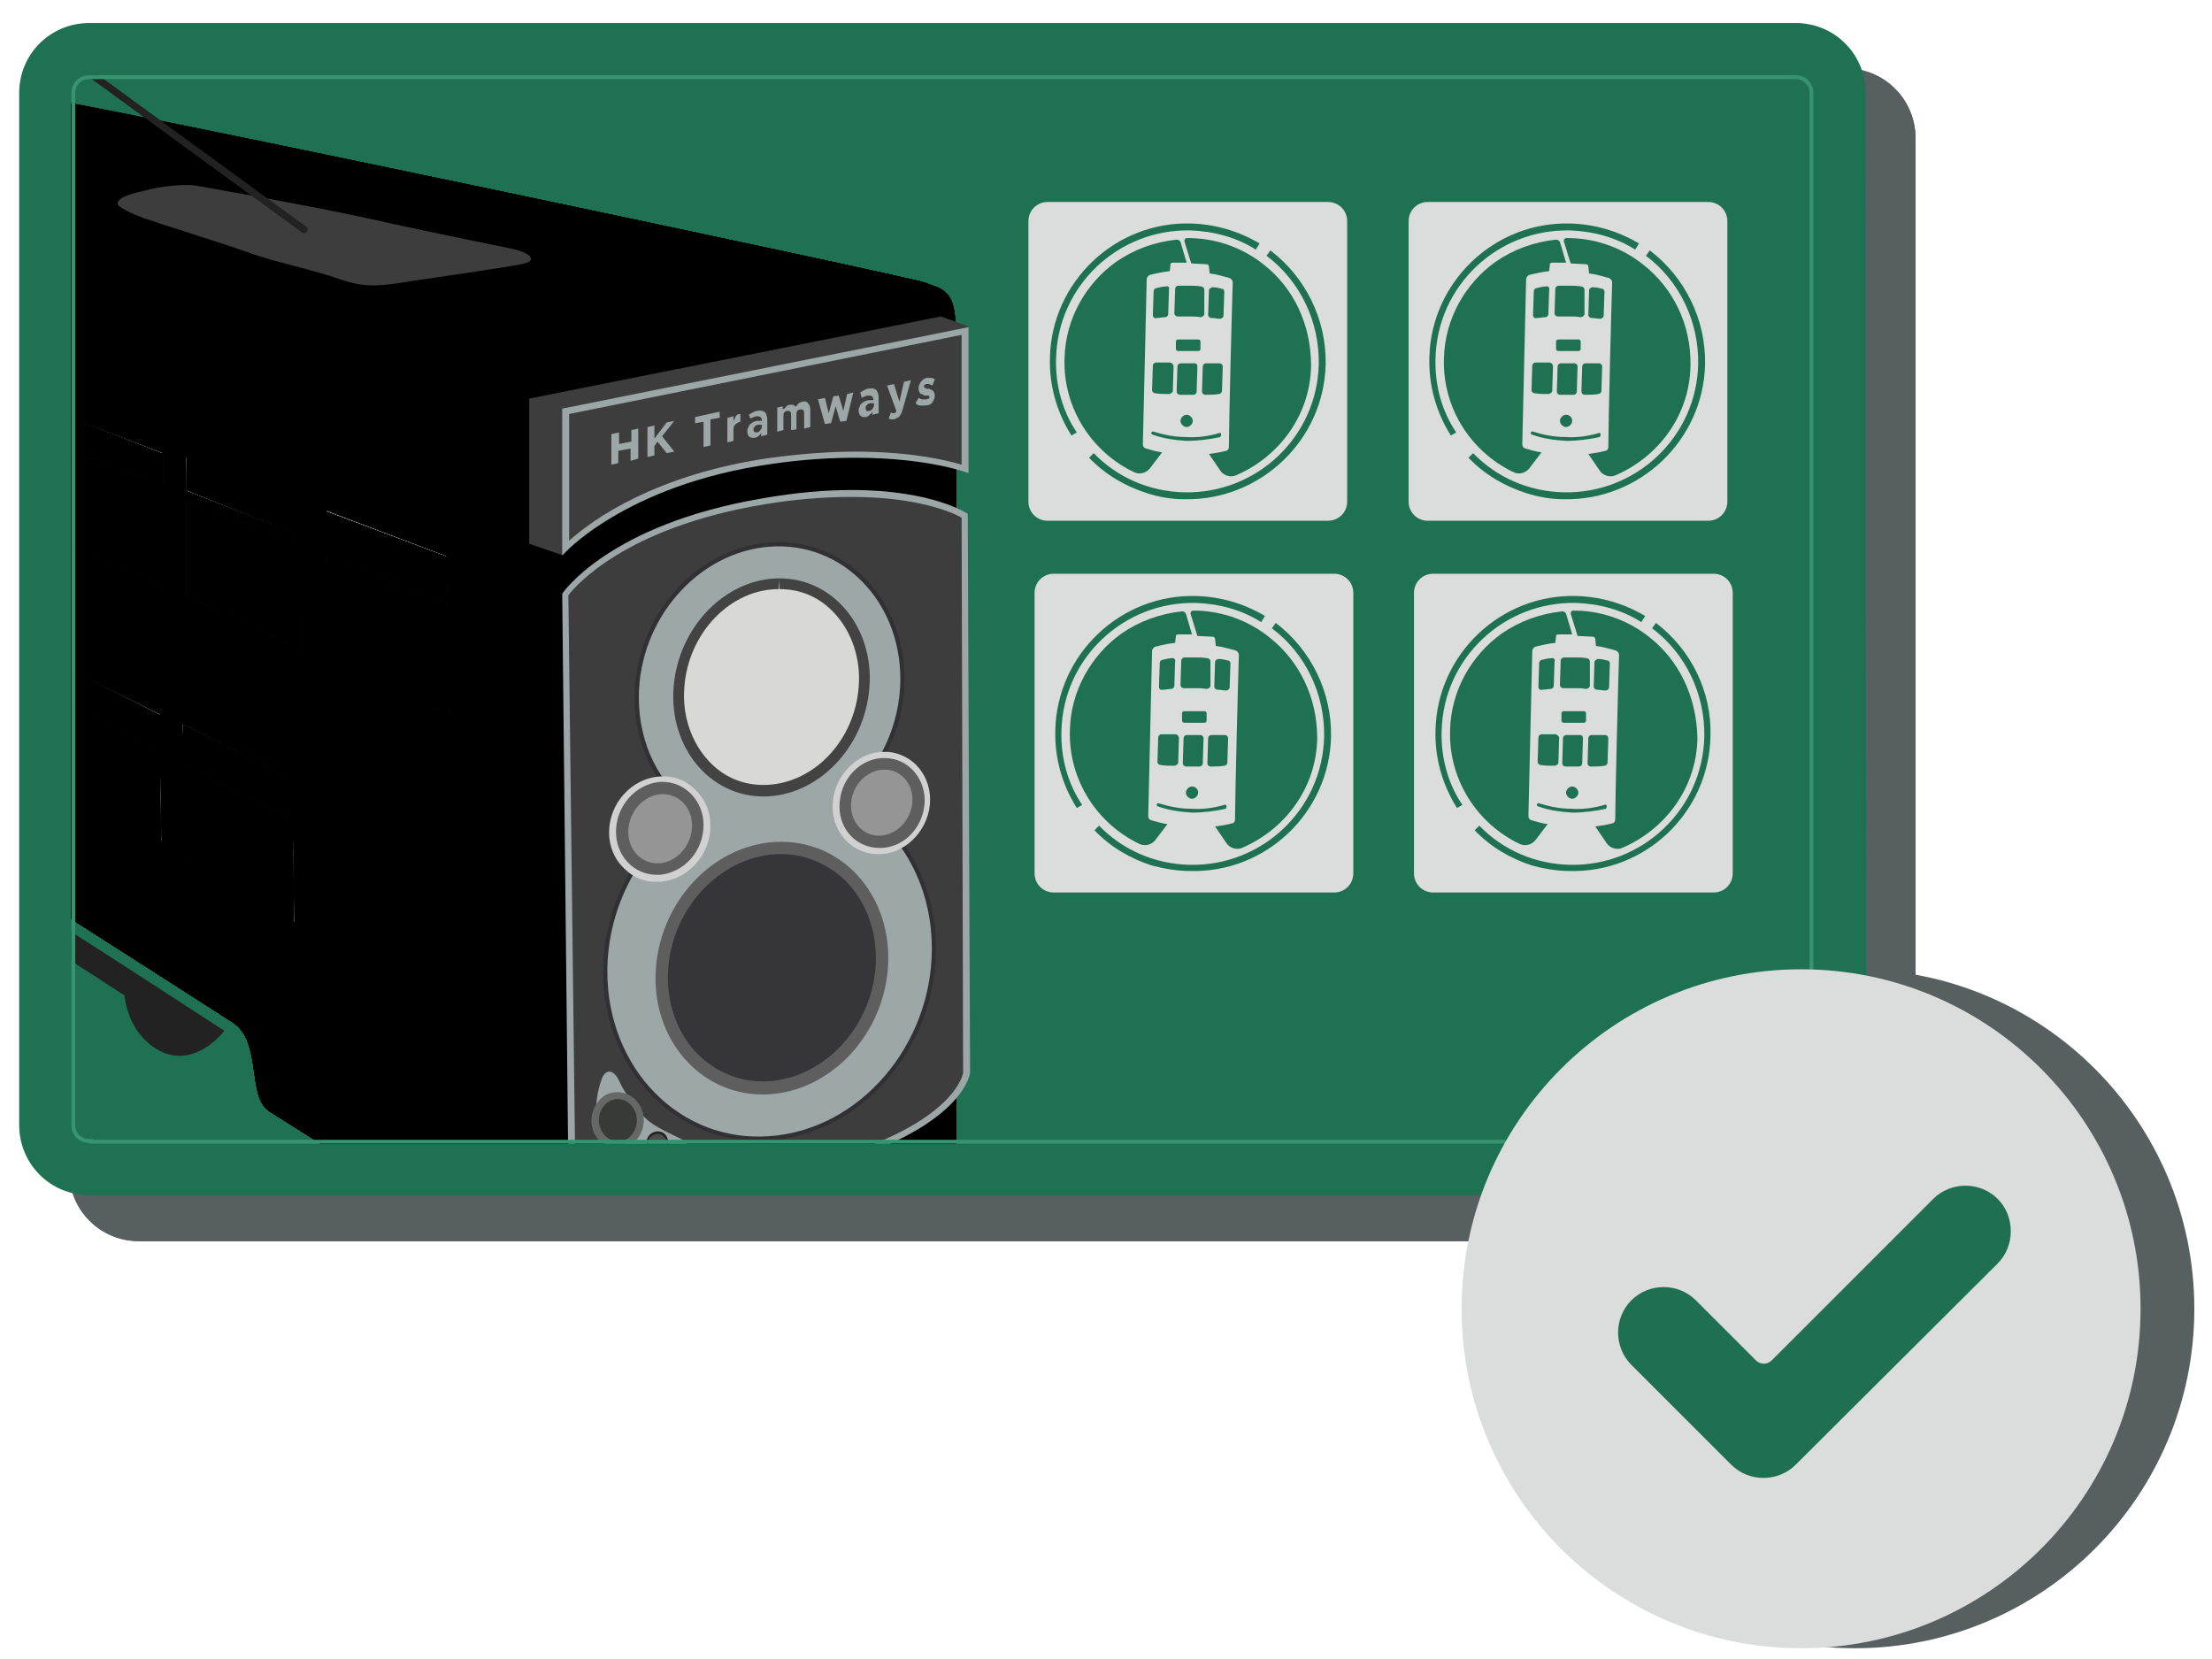 <?xml version="1.0" encoding="utf-8"?>
<!-- Generator: Adobe Illustrator 16.0.0, SVG Export Plug-In . SVG Version: 6.00 Build 0)  -->
<!DOCTYPE svg PUBLIC "-//W3C//DTD SVG 1.1//EN" "http://www.w3.org/Graphics/SVG/1.1/DTD/svg11.dtd">
<svg version="1.1" id="Layer_1" xmlns="http://www.w3.org/2000/svg" xmlns:xlink="http://www.w3.org/1999/xlink" x="0px" y="0px"
	 width="288px" height="216px" viewBox="0 0 288 216" style="enable-background:new 0 0 288 216;" xml:space="preserve">
<style type="text/css">
<![CDATA[
	.st0{fill:#4D4C4C;}
	.st1{fill:#9EA7A8;stroke:#313135;stroke-width:0.552;stroke-miterlimit:10;}
	.st2{fill:#808184;}
	.st3{fill:#1F7053;}
	.st4{fill:#1F7154;}
	.st5{fill:#585F60;}
	.st6{fill:#222222;}
	.st7{fill:#5E5E5E;}
	.st8{clip-path:url(#SVGID_3_);}
	.st9{fill:#959595;}
	.st10{fill:none;stroke:#222222;stroke-width:0.927;stroke-linecap:round;stroke-linejoin:round;stroke-miterlimit:10;}
	.st11{fill:none;}
	.st12{fill:#656867;}
	.st13{fill:#9DA6A7;}
	.st14{fill:#9EA7A8;}
	.st15{fill:#35353A;}
	.st16{fill:#373A37;}
	.st17{clip-path:url(#SVGID_33_);fill:#878F90;}
	.st18{fill:#38383A;}
	.st19{fill:#D1D1D1;}
	.st20{fill:none;stroke:#389371;stroke-miterlimit:10;}
	.st21{fill:#3D3D3D;}
	.st22{fill:#D8D8D7;}
	.st23{clip-path:url(#SVGID_12_);}
	.st24{clip-path:url(#SVGID_13_);}
	.st25{clip-path:url(#SVGID_14_);}
	.st26{clip-path:url(#SVGID_15_);}
	.st27{clip-path:url(#SVGID_16_);}
	.st28{clip-path:url(#SVGID_17_);}
	.st29{clip-path:url(#SVGID_18_);}
	.st30{clip-path:url(#SVGID_19_);}
	.st31{clip-path:url(#SVGID_27_);}
	.st32{clip-path:url(#SVGID_28_);}
	.st33{clip-path:url(#SVGID_29_);}
	.st34{clip-path:url(#SVGID_30_);}
	.st35{clip-path:url(#SVGID_31_);}
	.st36{clip-path:url(#SVGID_32_);}
	.st37{clip-path:url(#SVGID_19_);fill:#3D3D3D;}
	.st38{fill:#DADDDB;}
	.st39{fill:#444344;}
]]>
</style>
<g>
	<path class="st5" d="M249.4,152.5c0,5.1-4.1,9.1-9.1,9.1H18.1c-5.1,0-9.1-4.1-9.1-9.1V18c0-5.1,4.1-9.1,9.1-9.1h222.2
		c5.1,0,9.1,4.1,9.1,9.1V152.5L249.4,152.5z"/>
	<g>
		<g>
			<path id="SVGID_1_" class="st5" d="M249.4,152.5c0,5.1-4.1,9.1-9.1,9.1H18.1c-5.1,0-9.1-4.1-9.1-9.1V18c0-5.1,4.1-9.1,9.1-9.1
				h222.2c5.1,0,9.1,4.1,9.1,9.1V152.5L249.4,152.5z"/>
		</g>
	</g>
	<path class="st5" d="M18.1,154.7c-1.3,0-2.3-1-2.3-2.3V18c0-1.3,1-2.3,2.3-2.3h222.2c1.3,0,2.3,1,2.3,2.3v134.5
		c0,1.3-1,2.3-2.3,2.3L18.1,154.7L18.1,154.7z"/>
</g>
<g>
	<path class="st5" d="M285.7,170.4c0,24.4-19.8,44.2-44.2,44.2s-44.2-19.8-44.2-44.2c0-24.4,19.8-44.2,44.2-44.2
		S285.7,146,285.7,170.4z"/>
</g>
<path class="st4" d="M243,146.5c0,5.1-4.1,9.1-9.1,9.1H11.6c-5.1,0-9.1-4.1-9.1-9.1V12.1C2.5,7,6.6,3,11.6,3h222.2
	c5.1,0,9.1,4.1,9.1,9.1L243,146.5L243,146.5z"/>
<path class="st11" d="M243,146.5c0,5.1-4.1,9.1-9.1,9.1H11.6c-5.1,0-9.1-4.1-9.1-9.1V12.1C2.5,7,6.6,3,11.6,3h222.2
	c5.1,0,9.1,4.1,9.1,9.1L243,146.5L243,146.5z"/>
<g>
	<defs>
		<path id="SVGID_2_" d="M11.6,148.8c-1.3,0-2.3-1-2.3-2.3V12.1c0-1.3,1-2.3,2.3-2.3h222.2c1.3,0,2.3,1,2.3,2.3v134.5
			c0,1.3-1,2.3-2.3,2.3H11.6V148.8z"/>
	</defs>
	<clipPath id="SVGID_3_">
		<use xlink:href="#SVGID_2_"  style="overflow:visible;"/>
	</clipPath>
	<g class="st8">
		<g>
			<polyline class="st7" points="103.5,147.8 122.9,159.4 115.1,161.9 95.4,149.8 			"/>
			<polyline class="st18" points="97.9,149.6 117.2,161.2 115.1,161.9 95.4,149.8 			"/>
			<polyline class="st18" points="103.5,147.8 122.9,159.4 120.9,160 101.6,147.8 			"/>
		</g>
		<g>
			<polyline class="st7" points="78.8,155.4 98.1,167 90.3,169.4 70.6,157.4 			"/>
			<polyline class="st18" points="73.1,157.2 92.4,168.7 90.3,169.4 70.6,157.4 			"/>
			<polyline class="st18" points="78.8,155.4 98.1,167 96.1,167.6 76.8,155.4 			"/>
		</g>
		<path class="st6" d="M120.4,36.8c2.3,0.9,3.9,0.9,4,5.7s0.1,104.2,0.1,106.1c0,1.9-2.2,2.7-2.2,2.7l-49.4,15c0,0-2.2,1.1-5.2-0.9
			c-1.5-1-14.5-9.3-32.6-20.7c-3-1.9-0.9-9.1-4.8-11.6C23.9,129,2.2,115-14.2,104.9c-6.4-3.9-8.8,3.7-11,2.3
			c-3.5-2.2-3.6-3.9-4.9-4.8c0,0,2.8-79.9,3.1-83.7c0.1-1.1,19.3-4.3,28.1-5.5c3.7-0.5,5.3-0.3,7.1,0
			C26.2,16.5,118.9,36.2,120.4,36.8z"/>
		<path class="st21" d="M69.7,75.9l0.8,74.5l3.5,2.2c0,0,11.1,2.4,26.4-1.1c21.5-5,22.4-13.1,22.4-13.1l3.1-70.8l-0.7-1.1
			c0,0-10.4-6.2-29.5-2.9C75.7,66.9,69.7,75.9,69.7,75.9z"/>
		<g>
			<g>
				<defs>
					<path id="SVGID_4_" d="M120.4,36.8c2.3,0.9,3.9,0.9,4,5.7s0.1,104.2,0.1,106.1c0,1.9-2.2,2.7-2.2,2.7l-49.4,15
						c0,0-2.2,1.1-5.2-0.9c-1.5-1-14.5-9.3-32.6-20.7c-3-1.9-0.9-9.1-4.8-11.6C23.9,129,2.2,115-14.2,104.9c-6.4-3.9-8.8,3.7-11,2.3
						c-3.5-2.2-3.6-3.9-4.9-4.8c0,0,2.8-79.9,3.1-83.7c0.1-1.3,29.7-5.9,32.1-5.9C7.6,12.6,118.7,36.1,120.4,36.8z"/>
				</defs>
				<defs>
					<path id="SVGID_5_" d="M120.4,36.8c2.3,0.9,3.9,0.9,4,5.7s0.1,104.2,0.1,106.1c0,1.9-2.2,2.7-2.2,2.7l-49.4,15
						c0,0-2.2,1.1-5.2-0.9c-1.5-1-14.5-9.3-32.6-20.7c-3-1.9-0.9-9.1-4.8-11.6C23.9,129,2.2,115-14.2,104.9c-6.4-3.9-8.8,3.7-11,2.3
						c-3.5-2.2-3.6-3.9-4.9-4.8c0,0,2.8-79.9,3.1-83.7c0.1-1.3,29.7-5.9,32.1-5.9C7.6,12.6,118.7,36.1,120.4,36.8z"/>
				</defs>
				<defs>
					<path id="SVGID_6_" d="M120.4,36.8c2.3,0.9,3.9,0.9,4,5.7s0.1,104.2,0.1,106.1c0,1.9-2.2,2.7-2.2,2.7l-49.4,15
						c0,0-2.2,1.1-5.2-0.9c-1.5-1-14.5-9.3-32.6-20.7c-3-1.9-0.9-9.1-4.8-11.6C23.9,129,2.2,115-14.2,104.9c-6.4-3.9-8.8,3.7-11,2.3
						c-3.5-2.2-3.6-3.9-4.9-4.8c0,0,2.8-79.9,3.1-83.7c0.1-1.3,29.7-5.9,32.1-5.9C7.6,12.6,118.7,36.1,120.4,36.8z"/>
				</defs>
				<defs>
					<path id="SVGID_7_" d="M120.4,36.8c2.3,0.9,3.9,0.9,4,5.7s0.1,104.2,0.1,106.1c0,1.9-2.2,2.7-2.2,2.7l-49.4,15
						c0,0-2.2,1.1-5.2-0.9c-1.5-1-14.5-9.3-32.6-20.7c-3-1.9-0.9-9.1-4.8-11.6C23.9,129,2.2,115-14.2,104.9c-6.4-3.9-8.8,3.7-11,2.3
						c-3.5-2.2-3.6-3.9-4.9-4.8c0,0,2.8-79.9,3.1-83.7c0.1-1.3,29.7-5.9,32.1-5.9C7.6,12.6,118.7,36.1,120.4,36.8z"/>
				</defs>
				<defs>
					<path id="SVGID_8_" d="M120.4,36.8c2.3,0.9,3.9,0.9,4,5.7s0.1,104.2,0.1,106.1c0,1.9-2.2,2.7-2.2,2.7l-49.4,15
						c0,0-2.2,1.1-5.2-0.9c-1.5-1-14.5-9.3-32.6-20.7c-3-1.9-0.9-9.1-4.8-11.6C23.9,129,2.2,115-14.2,104.9c-6.4-3.9-8.8,3.7-11,2.3
						c-3.5-2.2-3.6-3.9-4.9-4.8c0,0,2.8-79.9,3.1-83.7c0.1-1.3,29.7-5.9,32.1-5.9C7.6,12.6,118.7,36.1,120.4,36.8z"/>
				</defs>
				<defs>
					<path id="SVGID_9_" d="M120.4,36.8c2.3,0.9,3.9,0.9,4,5.7s0.1,104.2,0.1,106.1c0,1.9-2.2,2.7-2.2,2.7l-49.4,15
						c0,0-2.2,1.1-5.2-0.9c-1.5-1-14.5-9.3-32.6-20.7c-3-1.9-0.9-9.1-4.8-11.6C23.9,129,2.2,115-14.2,104.9c-6.4-3.9-8.8,3.7-11,2.3
						c-3.5-2.2-3.6-3.9-4.9-4.8c0,0,2.8-79.9,3.1-83.7c0.1-1.3,29.7-5.9,32.1-5.9C7.6,12.6,118.7,36.1,120.4,36.8z"/>
				</defs>
				<defs>
					<path id="SVGID_10_" d="M120.4,36.8c2.3,0.9,3.9,0.9,4,5.7s0.1,104.2,0.1,106.1c0,1.9-2.2,2.7-2.2,2.7l-49.4,15
						c0,0-2.2,1.1-5.2-0.9c-1.5-1-14.5-9.3-32.6-20.7c-3-1.9-0.9-9.1-4.8-11.6C23.9,129,2.2,115-14.2,104.9c-6.4-3.9-8.8,3.7-11,2.3
						c-3.5-2.2-3.6-3.9-4.9-4.8c0,0,2.8-79.9,3.1-83.7c0.1-1.3,29.7-5.9,32.1-5.9C7.6,12.6,118.7,36.1,120.4,36.8z"/>
				</defs>
				<defs>
					<path id="SVGID_11_" d="M120.4,36.8c2.3,0.9,3.9,0.9,4,5.7s0.1,104.2,0.1,106.1c0,1.9-2.2,2.7-2.2,2.7l-49.4,15
						c0,0-2.2,1.1-5.2-0.9c-1.5-1-14.5-9.3-32.6-20.7c-3-1.9-0.9-9.1-4.8-11.6C23.9,129,2.2,115-14.2,104.9c-6.4-3.9-8.8,3.7-11,2.3
						c-3.5-2.2-3.6-3.9-4.9-4.8c0,0,2.8-79.9,3.1-83.7c0.1-1.3,29.7-5.9,32.1-5.9C7.6,12.6,118.7,36.1,120.4,36.8z"/>
				</defs>
				<clipPath id="SVGID_12_">
					<use xlink:href="#SVGID_4_"  style="overflow:visible;"/>
				</clipPath>
				<clipPath id="SVGID_13_" class="st23">
					<use xlink:href="#SVGID_5_"  style="overflow:visible;"/>
				</clipPath>
				<clipPath id="SVGID_14_" class="st24">
					<use xlink:href="#SVGID_6_"  style="overflow:visible;"/>
				</clipPath>
				<clipPath id="SVGID_15_" class="st25">
					<use xlink:href="#SVGID_7_"  style="overflow:visible;"/>
				</clipPath>
				<clipPath id="SVGID_16_" class="st26">
					<use xlink:href="#SVGID_8_"  style="overflow:visible;"/>
				</clipPath>
				<clipPath id="SVGID_17_" class="st27">
					<use xlink:href="#SVGID_9_"  style="overflow:visible;"/>
				</clipPath>
				<clipPath id="SVGID_18_" class="st28">
					<use xlink:href="#SVGID_10_"  style="overflow:visible;"/>
				</clipPath>
				<clipPath id="SVGID_19_" class="st29">
					<use xlink:href="#SVGID_11_"  style="overflow:visible;"/>
				</clipPath>
				<path class="st37" d="M64.3,52.4c-0.1-0.7-0.4-0.9-1.2,0.1c-1.2,1.5-0.7,5.6-0.7,7.5c0,3.9,0.3,7.7,0.3,11.6
					c0.1,18.2,0.3,36.5,0.5,54.7c0.1,8,0.2,15.9,0.3,23.9c0,2.6,0.1,5.3,0.1,7.9c0,2.2-0.5,3.7,1.1,5.4c1.5,1.6,3.9,3.6,6.2,3.7
					c1.8,0.1,3.6-1,5.4-1.2c1.4-0.2,3.9-0.4,3.9-2.4c-3.4-0.2-7.4,0.8-10.7-0.6c-4.6-2-3-8.9-3-12.8c0-20.1-0.7-40.2-1-60.2
					c-0.1-6,0-12.1-0.4-18c-0.5-6.1,0.4-12.2-0.5-18.3C64.4,53.2,64.4,52.8,64.3,52.4z"/>
				<path class="st37" d="M66.1,158.8c-0.2-2-0.6-3.8-1.4-4.8c-0.3,0.2-1.2-8.2-1-6.2c0.1,1.4,0,5.4-1.5,6.1c-1.5,0.8-3.5-0.6-4.3-1
					c-2.8-1.6-5.7-3.2-8.5-4.8c-3.3-2-9.4-5.3-11.6-8.7c-1.8-2.9-0.2-7-5.7-10.4c-6.9-4.3-13.3-8.2-20.3-12.5
					c-6.4-4-18.2-10.6-25.6-13.9c-7.4-3.3-3.9,13.2-3.2,14.6c3.2,6,10.4,9.7,15.9,13.3c14.9,9.7,30.1,19,45.4,28.1
					c3.2,1.9,6.5,4,9.8,5.7c5.1,2.7,11.1,3.5,11.3,2.9C66.1,165.5,66.4,161.9,66.1,158.8z"/>
				<path class="st37" d="M122,147.4c0.2-0.7,0.3-1.5,0.4-2.3c0.1-1.5,0.4-3.8,2.4-3.3c2.4,0.5,2.4,5.5,2,7.2
					c-1,4.1-7.7,5.4-11.1,3.8c0.9-1.8,3.2-1.8,4.7-2.9C121.3,149.3,121.7,148.4,122,147.4z"/>
				<path class="st37" d="M57.4,55.4c1.4,0.6,2.7,1.5,3.6,3c1,1.6,1,6.8,2.5,7.8c1.9-1.7,0.8-9.9,0.9-12.3c0.2-4.4-1.8-4-5.7-5.3
					c-3.9-1.2-8-1.7-11.9-2.8c-7-2-13.9-3.9-20.9-6.3C16.1,36.2,8.7,34.6-3.2,31c-4.9-1.5-10.6-3.2-15.5-4.8
					c-1.9-0.6-4.5-2.1-6.5-2.1c1.2,2.3,4.3,3.4,6.6,4.4c5.1,2.3,11,4.6,16.3,6.4c13.9,4.9,22.4,7.7,36,11.7c6.3,1.8,12.2,4.5,17,5.7
					C53,53,55.4,54.5,57.4,55.4z"/>
				<path class="st37" d="M63.5,47.6c-2.4,0.2-5.1,0.5-7.1,0.3c-1-0.1-3.7-1.3-3.6,0.4c0.1,1,2.4,1.4,3.2,1.7
					c1.9,0.6,5.4,0.7,6.3,2.9c0.4,1.1,0,2,0.7,3c0.2,0.3,1.6,1.2,1.5,1.5c0.2-2.6-0.1-6.1,2.3-7.8c2.4-1.8,23.7-6,26.5-6.3
					c2.7-0.3,24.4-4.5,27.2-4.3c2.2,0.2,3,1.5,4.7,2.8c0.2-0.2,0.3-0.4,0.3-0.6c0.2-0.5-0.2-1.4-0.4-1.8c-1.4-2.9-4.1-2.1-6.7-2
					c-3.9,0.2-7.7,0.8-11.6,1.5c-2.7,0.5-5.5,0.9-8.2,1.6c-1.2,0.3-2.5,0.5-3.7,0.6c-0.1,0-0.2,0-0.3,0c-3.2,0.5-6.5,1.1-9.7,1.6
					c-4.9,0.8-9.7,2-14.6,3.1C67.9,46.3,65.8,47.3,63.5,47.6z"/>
				<path class="st37" d="M122.5,150.1c0,1.3-6.7,2.6-7.7,2.9c-6.3,2.4-12.8,4.4-19.2,6.4s-12.9,4.1-19.5,5.5
					c-1.8,0.4-3.8,0.4-5.6,0c-1.4-0.3-3.4-0.6-4.2-2c-0.3-0.5-0.7-1.4,0-1.8c0.7-0.4,1.7,0.8,2.3,1.1c2,1.2,4.2,1.2,6.4,0.7
					c3.1-0.7,5.8-2.3,8.8-3.2c5.6-1.5,11.1-2.9,16.7-4.2c5.4-1.3,10.6-3.3,15.9-4.6c1.5-0.4,3.1-0.8,4.5-1.1
					C121.5,149.9,122.5,149.2,122.5,150.1z"/>
				<g class="st30">
					<polygon class="st7" points="42.9,151.1 42.9,103.7 48.1,106.1 48.1,154.5 					"/>
					<path class="st2" d="M43,103.9l5,2.3v48l-5-3.1V103.9 M42.7,103.4v0.5V151v0.2l0.1,0.1l5,3.1l0.5,0.3v-0.6v-48V106l-0.2-0.1
						l-5-2.3L42.7,103.4L42.7,103.4z"/>
				</g>
				<g class="st30">
					<polygon class="st7" points="50.9,155.7 50.9,107.4 56.2,109.8 55.9,158.9 					"/>
					<path class="st2" d="M51,107.6l5,2.3l-0.2,48.7l-4.8-3V107.6 M50.7,107.1v0.5v48v0.2l0.1,0.1l4.8,3l0.5,0.3v-0.6l0.2-48.7v-0.2
						l-0.2-0.1l-5-2.3L50.7,107.1L50.7,107.1z"/>
				</g>
			</g>
			<g>
				<path class="st21" d="M86.2,154.7c-7.8,0-11.1-1.9-11.9-2.3l-0.8-75c0.7-1,7.2-8.9,25.6-12.1c4.1-0.7,8-1.1,11.6-1.1
					c9.2,0,13.8,2.3,14.8,2.9l0.2,72.6c0,0-1.2,7.9-22.1,12.7C97.2,153.9,91.3,154.7,86.2,154.7z"/>
				<path class="st13" d="M110.9,64.7c8.5,0,13.1,2,14.3,2.7l0.2,72.3c-0.1,0.6-2,7.8-21.7,12.3c-6.6,1.5-12.4,2.3-17.4,2.3
					c-7.1,0-10.5-1.6-11.4-2.2L74,77.5c1-1.3,7.5-8.8,25.3-11.8C103.4,65,107.3,64.7,110.9,64.7 M110.9,63.8
					c-3.3,0-7.2,0.3-11.7,1.1c-20,3.4-26,12.4-26,12.4l0.8,75.3c0,0,3.1,2.5,12.3,2.5c4.4,0,10.1-0.6,17.6-2.3
					c21.5-5,22.4-13.1,22.4-13.1L126,66.9C126,66.9,121.5,63.8,110.9,63.8L110.9,63.8z"/>
			</g>
			<path class="st1" d="M110.5,103.9c4.2-3.7,7-9.4,7-15.5c0-10.3-7.7-18.2-17.3-17.5c-9.5,0.7-17.3,9.6-17.3,19.9
				c0,6.2,2.7,11.4,7,14.6c-6.6,4.4-11.1,12.4-11.1,21.1c0,12.8,9.6,22.6,21.4,21.7c11.8-0.8,21.4-11.9,21.4-24.7
				C121.6,114.7,117.1,107.4,110.5,103.9z"/>
			<g>
				<path class="st22" d="M99.5,103c-3,0-5.7-1.2-7.7-3.4c-2.4-2.6-3.6-6.2-3.3-10c0.5-7.5,6.3-13.6,13-13.6c3,0,5.7,1.2,7.8,3.4
					c2.4,2.6,3.6,6.2,3.3,10C112,96.9,106.1,103,99.5,103L99.5,103z"/>
				<path class="st39" d="M101.5,75.3v1.4c2.8,0,5.3,1.1,7.2,3.2c2.2,2.4,3.4,5.9,3.1,9.5c-0.5,7.1-6,12.8-12.4,12.8
					c-2.8,0-5.3-1.1-7.2-3.2c-2.2-2.4-3.4-5.9-3.1-9.5c0.5-7.1,6-12.8,12.3-12.8L101.5,75.3 M101.5,75.3c-7,0-13.2,6.3-13.8,14.2
					c-0.6,7.8,4.7,14.2,11.7,14.2l0,0c7,0,13.2-6.3,13.8-14.2C113.8,81.7,108.5,75.3,101.5,75.3L101.5,75.3L101.5,75.3z"/>
			</g>
			<g>
				<path class="st15" d="M99.3,141.7c-3.6,0-6.9-1.5-9.3-4.1c-2.7-3-4.1-7.2-3.8-11.5c0.6-8.6,7.6-15.7,15.5-15.7
					c3.6,0,6.9,1.5,9.3,4.1c2.7,3,4.1,7.2,3.8,11.5C114.2,134.6,107.3,141.7,99.3,141.7L99.3,141.7z"/>
				<path class="st7" d="M101.7,109.6v1.6c3.3,0,6.4,1.4,8.7,3.8c2.6,2.8,3.9,6.8,3.6,10.9c-0.6,8.2-7.2,14.9-14.7,14.9
					c-3.3,0-6.4-1.4-8.7-3.8c-2.6-2.8-3.9-6.8-3.6-10.9c0.6-8.2,7.2-14.9,14.7-14.9V109.6 M101.7,109.6c-8.3,0-15.6,7.3-16.3,16.4
					c-0.7,9.1,5.6,16.5,13.9,16.5l0,0c8.3,0,15.6-7.3,16.3-16.4C116.3,117,110.1,109.6,101.7,109.6L101.7,109.6L101.7,109.6z"/>
			</g>
			<g>
				<path class="st19" d="M85.7,114.8c-1.7,0.1-3.2-0.5-4.4-1.7c-1.3-1.2-2-2.9-2-4.7c0-3.8,2.9-7,6.5-7.3c0.1,0,0.2,0,0.3,0
					c1.7-0.1,3.2,0.5,4.4,1.7c1.3,1.2,2,2.9,2,4.7c0,3.8-2.9,7-6.5,7.3C85.9,114.8,85.8,114.8,85.7,114.8z"/>
			</g>
			<g>
				<path class="st9" d="M85.5,113.1c-2.5,0-4.6-2.1-4.6-4.8c0-2.9,2.2-5.5,5-5.7c0.1,0,0.2,0,0.4,0c2.5,0,4.6,2.1,4.6,4.8
					c0,2.9-2.2,5.5-5,5.7C85.8,113.1,85.6,113.1,85.5,113.1z"/>
				<g>
					<path class="st7" d="M86.3,103.4L86.3,103.4c2.1,0,3.8,1.7,3.8,4.1c0,2.5-1.9,4.7-4.2,4.9c-0.1,0-0.2,0-0.3,0
						c-2.1,0-3.8-1.7-3.8-4.1c0-2.5,1.9-4.7,4.2-4.9C86.1,103.4,86.2,103.4,86.3,103.4 M86.3,101.8c-0.1,0-0.3,0-0.4,0
						c-3.2,0.3-5.7,3.2-5.7,6.5c0,3.2,2.4,5.6,5.3,5.6c0.1,0,0.3,0,0.4,0c3.2-0.3,5.7-3.1,5.7-6.5C91.6,104.3,89.2,101.8,86.3,101.8
						L86.3,101.8z"/>
				</g>
			</g>
			<g>
				<path class="st19" d="M114.6,111.2c-1.6,0.1-3.1-0.5-4.3-1.6c-1.2-1.2-1.9-2.8-1.9-4.6c0-3.6,2.8-6.8,6.2-7.1c0.1,0,0.2,0,0.3,0
					c1.6-0.1,3.1,0.5,4.3,1.6c1.2,1.2,1.9,2.8,1.9,4.6c0,3.6-2.8,6.8-6.2,7.1C114.8,111.2,114.7,111.2,114.6,111.2z"/>
			</g>
			<g>
				<path class="st9" d="M114.4,109.6c-2.4,0-4.4-2-4.4-4.6c0-2.8,2.1-5.3,4.8-5.5c0.1,0,0.2,0,0.4,0c2.4,0,4.4,2,4.4,4.6
					c0,2.8-2.1,5.3-4.8,5.5C114.7,109.6,114.6,109.6,114.4,109.6z"/>
				<g>
					<path class="st7" d="M115.2,100.2L115.2,100.2c2,0,3.6,1.7,3.6,3.9c0,2.4-1.8,4.5-4.1,4.7c-0.1,0-0.2,0-0.3,0
						c-2,0-3.6-1.7-3.6-3.9c0-2.4,1.8-4.5,4.1-4.7C115,100.2,115.1,100.2,115.2,100.2 M115.2,98.7c-0.1,0-0.3,0-0.4,0
						c-3.1,0.2-5.5,3-5.5,6.3c0,3.1,2.3,5.4,5.2,5.4c0.1,0,0.3,0,0.4,0c3.1-0.2,5.5-3,5.5-6.3C120.3,101,118,98.7,115.2,98.7
						L115.2,98.7z"/>
				</g>
			</g>
			<polygon class="st14" points="42.6,85.5 58.3,92.9 58.2,78.5 42.5,72.4 			"/>
			<polygon class="st14" points="58.2,77.2 58.1,72.4 42.5,66.5 42.5,71 			"/>
			<polygon class="st14" points="24.3,77.6 39.2,84.6 39.1,71 24.3,65.2 			"/>
			<polygon class="st14" points="39.1,69.7 39,65.2 24.2,59.6 24.3,63.9 			"/>
			<polygon class="st14" points="7.9,70.2 21.4,76.5 21.2,64.2 7.8,59 			"/>
			<polygon class="st14" points="21.2,63.1 21.2,59 7.8,53.9 7.8,57.8 			"/>
			<polygon class="st14" points="-7.7,63.4 5,69.4 4.9,57.8 -7.8,52.9 			"/>
			<polygon class="st14" points="4.9,56.7 4.9,52.9 -7.8,48 -7.8,51.7 			"/>
			<path class="st21" d="M68.9,70.8V51.9l53.6-10.7l3.6,1.3l-2.6,16c0,0-9.1-4-25.7-0.9c-13.6,2.5-24.5,14.7-24.5,14.7L68.9,70.8z"
				/>
			<g>
				<path class="st21" d="M73.6,53.6l52-10.5v18c-1.6-0.5-6.4-1.9-14.3-1.9c-3.5,0-7.2,0.3-10.9,0.8c-16,2.3-24.4,9.1-26.8,11.3
					V53.6L73.6,53.6z"/>
				<path class="st13" d="M125.2,43.6v16.9c-2-0.6-6.7-1.7-13.8-1.7c-3.5,0-7.2,0.3-11,0.8c-14.9,2.1-23.2,8-26.3,10.8V53.9
					L125.2,43.6 M126.1,42.6L73.2,53.2v19.1c0,0,8.1-9.2,27.3-11.9c4.1-0.6,7.7-0.8,10.9-0.8c9.6,0,14.7,2,14.7,2V42.6L126.1,42.6z"
					/>
			</g>
			<g>
				<g>
					<path class="st14" d="M79.7,56.5l0.9-0.2v1.5l1.6-0.3V56l0.9-0.2v3.9l-1,0.3v-1.6l-1.6,0.3v1.6l-0.9,0.2v-4H79.7z"/>
					<path class="st14" d="M84.3,55.6l0.9-0.2v1.7l1.6-2.1l1-0.2l-1.6,2l1.6,2l-1,0.2l-1.2-1.5l-0.4,0.6v1.2l-0.9,0.2V55.6z"/>
					<path class="st14" d="M91.7,54.9l-1.2,0.2v-0.8l3.2-0.7v0.8l-1.2,0.2V58l-0.9,0.2v-3.3H91.7z"/>
					<path class="st14" d="M94.7,54.4l0.8-0.2v0.6c0.1-0.2,0.2-0.4,0.3-0.6c0.1-0.2,0.3-0.3,0.6-0.3v1l0,0c-0.3,0.1-0.5,0.2-0.7,0.4
						c-0.2,0.2-0.2,0.5-0.2,0.9v1.2l-0.8,0.2V54.4z"/>
					<path class="st14" d="M98.3,57c-0.1,0-0.3,0-0.4,0s-0.2-0.1-0.3-0.1c-0.1-0.1-0.2-0.2-0.2-0.3c-0.1-0.1-0.1-0.3-0.1-0.4l0,0
						c0-0.2,0-0.3,0.1-0.5c0.1-0.1,0.1-0.3,0.2-0.4c0.1-0.1,0.2-0.2,0.4-0.3c0.1-0.1,0.3-0.1,0.5-0.2c0.2,0,0.3,0,0.4,0s0.2,0,0.3,0
						v-0.1c0-0.2-0.1-0.3-0.2-0.4c-0.1-0.1-0.3-0.1-0.5-0.1s-0.3,0.1-0.4,0.1c-0.1,0.1-0.3,0.1-0.4,0.2L97.5,54
						c0.2-0.1,0.3-0.2,0.5-0.3c0.2-0.1,0.4-0.2,0.6-0.2c0.2,0,0.4-0.1,0.6,0c0.2,0,0.3,0.1,0.4,0.2c0.1,0.1,0.2,0.2,0.2,0.4
						c0.1,0.2,0.1,0.4,0.1,0.6v1.9l-0.8,0.2v-0.4c-0.1,0.1-0.2,0.3-0.4,0.4C98.7,56.9,98.5,56.9,98.3,57z M98.5,56.3
						c0.2,0,0.4-0.1,0.5-0.3c0.1-0.1,0.2-0.3,0.2-0.5v-0.2c-0.1,0-0.2,0-0.2,0c-0.1,0-0.2,0-0.3,0c-0.2,0-0.3,0.1-0.4,0.2
						c-0.1,0.1-0.2,0.2-0.2,0.4l0,0c0,0.1,0,0.2,0.1,0.3C98.3,56.3,98.4,56.3,98.5,56.3z"/>
					<path class="st14" d="M101.1,53.1l0.8-0.2v0.5c0-0.1,0.1-0.2,0.2-0.2s0.1-0.1,0.2-0.2c0.1-0.1,0.1-0.1,0.2-0.2
						c0.1,0,0.2-0.1,0.3-0.1c0.2,0,0.4,0,0.5,0c0.1,0.1,0.3,0.2,0.3,0.3c0.1-0.2,0.3-0.4,0.4-0.5c0.2-0.1,0.3-0.2,0.5-0.2
						c0.3-0.1,0.6,0,0.7,0.2c0.2,0.2,0.3,0.5,0.3,0.9v2.2l-0.8,0.2v-1.9c0-0.2,0-0.4-0.1-0.5s-0.2-0.1-0.4-0.1
						c-0.2,0-0.3,0.1-0.4,0.2c-0.1,0.1-0.1,0.3-0.1,0.5v1.9L103,56v-1.9c0-0.2,0-0.4-0.1-0.5s-0.2-0.1-0.4-0.1s-0.3,0.1-0.4,0.2
						c-0.1,0.1-0.1,0.3-0.1,0.5V56l-0.8,0.2v-3.1H101.1z"/>
					<path class="st14" d="M106.5,52l0.9-0.2l0.5,2l0.6-2.2l0.7-0.1l0.6,2l0.5-2.2l0.8-0.2l-0.9,3.7l-0.8,0.1l-0.6-2l-0.6,2.2
						l-0.8,0.1L106.5,52z"/>
					<path class="st14" d="M112.8,54.3c-0.1,0-0.3,0-0.4,0s-0.2-0.1-0.3-0.1c-0.1-0.1-0.2-0.2-0.2-0.3c-0.1-0.1-0.1-0.3-0.1-0.4l0,0
						c0-0.2,0-0.4,0.1-0.5c0.1-0.2,0.1-0.3,0.2-0.4s0.2-0.2,0.4-0.3c0.1-0.1,0.3-0.1,0.5-0.2c0.2,0,0.3,0,0.4,0s0.2,0,0.3,0V52
						c0-0.2-0.1-0.4-0.2-0.4c-0.1-0.1-0.3-0.1-0.5-0.1s-0.3,0.1-0.4,0.1c-0.1,0.1-0.3,0.1-0.4,0.2l-0.2-0.7c0.2-0.1,0.3-0.2,0.5-0.3
						c0.2-0.1,0.4-0.2,0.6-0.2c0.2,0,0.4-0.1,0.6,0c0.2,0,0.3,0.1,0.4,0.2c0.1,0.1,0.2,0.3,0.2,0.4c0.1,0.2,0.1,0.4,0.1,0.6v2
						l-0.8,0.2v-0.4c-0.1,0.2-0.2,0.3-0.4,0.4C113.2,54.1,113,54.2,112.8,54.3z M113.1,53.5c0.2,0,0.4-0.1,0.5-0.3
						c0.1-0.1,0.2-0.3,0.2-0.5v-0.2c-0.1,0-0.2,0-0.2,0c-0.1,0-0.2,0-0.3,0c-0.2,0-0.3,0.1-0.4,0.2c-0.1,0.1-0.2,0.2-0.2,0.4l0,0
						c0,0.1,0,0.2,0.1,0.3C112.8,53.5,112.9,53.6,113.1,53.5z"/>
					<path class="st14" d="M116.4,54.6c-0.2,0-0.3,0-0.4,0s-0.2-0.1-0.3-0.1l0.3-0.8c0.1,0,0.1,0.1,0.2,0.1c0.1,0,0.1,0,0.2,0
						s0.1,0,0.2-0.1c0,0,0.1-0.1,0.1-0.2l-1.2-3.3l0.9-0.2l0.7,2.3l0.6-2.6l0.9-0.2l-1.1,3.9c-0.1,0.2-0.1,0.4-0.2,0.5
						c-0.1,0.1-0.1,0.3-0.2,0.3c-0.1,0.1-0.2,0.2-0.3,0.2C116.6,54.5,116.5,54.6,116.4,54.6z"/>
					<path class="st14" d="M120.4,52.8c-0.2,0-0.4,0-0.6,0c-0.2,0-0.4-0.1-0.6-0.3l0.4-0.7c0.2,0.1,0.3,0.2,0.5,0.2
						c0.2,0,0.3,0,0.5,0c0.1,0,0.2-0.1,0.3-0.1s0.1-0.1,0.1-0.2l0,0c0-0.1,0-0.1,0-0.1l-0.1-0.1c0,0-0.1,0-0.2,0c-0.1,0-0.2,0-0.2,0
						c-0.1,0-0.2,0-0.3-0.1c-0.1-0.1-0.2-0.1-0.3-0.1c-0.1-0.1-0.2-0.2-0.2-0.3c-0.1-0.1-0.1-0.3-0.1-0.4l0,0c0-0.2,0-0.4,0.1-0.5
						c0.1-0.2,0.1-0.3,0.2-0.4c0.1-0.1,0.2-0.2,0.3-0.3c0.1-0.1,0.3-0.1,0.4-0.2c0.2,0,0.4,0,0.6,0c0.2,0,0.4,0.1,0.5,0.2l-0.3,0.8
						c-0.1-0.1-0.3-0.1-0.4-0.2c-0.1,0-0.3,0-0.4,0s-0.2,0.1-0.2,0.1c-0.1,0.1-0.1,0.1-0.1,0.2l0,0v0.1l0.1,0.1c0.1,0,0.1,0,0.2,0.1
						s0.1,0,0.2,0c0.1,0,0.2,0,0.3,0.1c0.1,0,0.2,0.1,0.3,0.1c0.1,0.1,0.2,0.2,0.2,0.3c0.1,0.1,0.1,0.2,0.1,0.4l0,0
						c0,0.2,0,0.4-0.1,0.5s-0.1,0.3-0.2,0.4s-0.2,0.2-0.4,0.3C120.7,52.8,120.6,52.8,120.4,52.8z"/>
				</g>
			</g>
			<polygon class="st14" points="23.9,111.3 38.3,120 38.1,107 23.9,99.4 			"/>
			<polygon class="st14" points="38.1,105.8 38.1,101.5 23.8,94.3 23.9,98.1 			"/>
			<polygon class="st14" points="8.2,101.7 21,109.5 20.8,97.9 8.2,91.2 			"/>
			<polygon class="st14" points="20.8,96.9 20.8,93 8.1,86.7 8.2,90 			"/>
			<polygon class="st14" points="-6.3,93.1 5.2,100.2 5.1,89.7 -6.3,83.6 			"/>
			<polygon class="st14" points="5.1,88.8 5.1,85.3 -6.3,79.6 -6.3,82.6 			"/>
			<path class="st6" d="M16.1,125.7L16.1,125.7L-9,109.6l4.2,2.6l-10.5-6.6c0,0-1.1,7.6,4.3,10.8c2.5,1.5,4.8,0.8,6.4-0.3l20.8,13.5
				c0.3,2.4,1.4,5.3,4.2,7c4.9,2.9,8.8-2.4,8.8-2.4L16.1,125.7z"/>
			<polygon class="st14" points="-22.2,56.5 -10.6,61.9 -10.8,51.4 -22.2,47 			"/>
			<polygon class="st14" points="-10.8,50.5 -10.8,47 -22.2,42.6 -22.2,46 			"/>
			<polygon class="st14" points="-19.9,85.3 -9.2,91.9 -9.3,82.1 -19.9,76.5 			"/>
			<path class="st13" d="M83.6,145.1c1.1,1.4,3.1,2.2,5.1,3.2c1.6,0.8,1.2,2.6-0.7,2.7c-3.9,0.3-9.7-0.7-10.3-4.1
				c-0.4-2.7,0.2-5.2,0.6-6.3c0.5-1.5,1.6-1.4,2.3,0.1C81.5,142.7,82.5,143.6,83.6,145.1z"/>
			<polygon class="st14" points="-9.3,81.2 -9.4,78 -20,72.7 -20,75.5 			"/>
			<g>
				<path class="st16" d="M80.4,149.1c-1.1,0-2.1-0.6-2.6-1.7c-0.8-1.6-0.2-3.5,1.2-4.4c0.4-0.2,0.9-0.4,1.4-0.4
					c1.1,0,2.1,0.6,2.6,1.7c0.8,1.6,0.2,3.5-1.2,4.4C81.4,148.9,80.9,149.1,80.4,149.1z"/>
				<g>
					<path class="st12" d="M80.4,143.1L80.4,143.1c0.9,0,1.7,0.5,2.2,1.4c0.7,1.4,0.2,3.1-1,3.8c-0.4,0.2-0.7,0.3-1.1,0.3
						c-0.9,0-1.7-0.5-2.2-1.4c-0.7-1.4-0.2-3.1,1-3.8C79.6,143.2,80,143.1,80.4,143.1 M80.4,142.2c-0.5,0-1.1,0.1-1.6,0.4
						c-1.6,1-2.3,3.2-1.4,5c0.6,1.2,1.8,1.9,3,1.9c0.5,0,1.1-0.1,1.6-0.4c1.7-1,2.3-3.2,1.4-5C82.8,142.9,81.6,142.2,80.4,142.2
						L80.4,142.2z"/>
				</g>
			</g>
			<g>
				<path class="st0" d="M85.6,150.5c-0.5,0-1-0.3-1.2-0.8c-0.4-0.7-0.1-1.6,0.6-2c0.2-0.1,0.4-0.2,0.6-0.2c0.5,0,1,0.3,1.2,0.8
					c0.4,0.7,0.1,1.6-0.6,2C86.1,150.4,85.9,150.5,85.6,150.5z"/>
				<g>
					<path class="st6" d="M85.6,147.6c0.4,0,0.8,0.3,1.1,0.7c0.3,0.7,0.1,1.5-0.5,1.8c-0.2,0.1-0.4,0.2-0.6,0.2
						c-0.4,0-0.8-0.3-1.1-0.7c-0.3-0.7-0.1-1.5,0.5-1.8C85.3,147.7,85.4,147.6,85.6,147.6 M85.6,147.3c-0.2,0-0.5,0.1-0.7,0.2
						c-0.7,0.4-1,1.4-0.6,2.2c0.3,0.5,0.8,0.9,1.3,0.9c0.2,0,0.5-0.1,0.7-0.2c0.7-0.4,1-1.4,0.6-2.2
						C86.7,147.6,86.2,147.3,85.6,147.3L85.6,147.3z"/>
				</g>
			</g>
			<g>
				<path class="st21" d="M25.7,24.2c0,0,15.4,2.7,22.5,4.3c4.8,1.1,16.5,3.5,18.5,3.9c2.6,0.6,3.1,1.5,1.6,1.9
					c-2,0.5-13.7,2.1-16,2.5c-3.3,0.5-5.1,0.6-8.2-0.5c-2.7-1-8.7-2.3-11.4-3.3c-3.3-1.2-12.3-4-14-4.6c-1.3-0.5-3.4-1.4-3.4-1.9
					c0-1,2.9-1.5,3.6-1.7C21,24.2,24.5,23.9,25.7,24.2z"/>
			</g>
			<line class="st10" x1="-2.2" y1="-0.6" x2="39.6" y2="29.9"/>
			<line class="st10" x1="-14.1" y1="0.3" x2="9.6" y2="-2.5"/>
			<g>
				<g>
					<defs>
						<path id="SVGID_20_" d="M42.5,72.4l15.7,6.1l0.1,14.4l-15.8-7.4V72.4z M58.2,77.2l-0.1-4.7l-15.7-5.9v4.5L58.2,77.2z
							 M24.3,77.6l14.9,7L39.1,71l-14.8-5.8V77.6z M39.1,69.7v-4.5l-14.8-5.6v4.2L39.1,69.7z M7.9,70.2l13.5,6.3l-0.1-12.3L7.8,59
							L7.9,70.2z M21.2,63.1v-4L7.8,53.9v3.9L21.2,63.1z M-7.7,63.4l12.8,6L4.9,57.8l-12.7-4.9L-7.7,63.4z M4.9,56.7v-3.8L-7.8,48
							v3.7L4.9,56.7z M23.9,111.3l14.3,8.8L38.1,107l-14.2-7.6V111.3z M38.1,105.8v-4.3l-14.2-7.1v3.8L38.1,105.8z M8.2,101.7
							l12.7,7.8l-0.1-11.6L8.2,91.2V101.7z M20.8,96.9v-3.8L8.1,86.7v3.4L20.8,96.9z M-6.3,93.1l11.5,7L5.1,89.7l-11.4-6.1V93.1z
							 M5.1,88.8v-3.4l-11.4-5.7v3L5.1,88.8z M-22.2,56.5l11.5,5.4l-0.1-10.5L-22.2,47V56.5z M-10.8,50.5V47l-11.4-4.4v3.3
							L-10.8,50.5z M-19.9,85.3l10.7,6.6l-0.1-9.8l-10.6-5.7V85.3z M-9.3,81.2V78L-20,72.7v2.8L-9.3,81.2z"/>
					</defs>
					<defs>
						<path id="SVGID_21_" d="M42.5,72.4l15.7,6.1l0.1,14.4l-15.8-7.4V72.4z M58.2,77.2l-0.1-4.7l-15.7-5.9v4.5L58.2,77.2z
							 M24.3,77.6l14.9,7L39.1,71l-14.8-5.8V77.6z M39.1,69.7v-4.5l-14.8-5.6v4.2L39.1,69.7z M7.9,70.2l13.5,6.3l-0.1-12.3L7.8,59
							L7.9,70.2z M21.2,63.1v-4L7.8,53.9v3.9L21.2,63.1z M-7.7,63.4l12.8,6L4.9,57.8l-12.7-4.9L-7.7,63.4z M4.9,56.7v-3.8L-7.8,48
							v3.7L4.9,56.7z M23.9,111.3l14.3,8.8L38.1,107l-14.2-7.6V111.3z M38.1,105.8v-4.3l-14.2-7.1v3.8L38.1,105.8z M8.2,101.7
							l12.7,7.8l-0.1-11.6L8.2,91.2V101.7z M20.8,96.9v-3.8L8.1,86.7v3.4L20.8,96.9z M-6.3,93.1l11.5,7L5.1,89.7l-11.4-6.1V93.1z
							 M5.1,88.8v-3.4l-11.4-5.7v3L5.1,88.8z M-22.2,56.5l11.5,5.4l-0.1-10.5L-22.2,47V56.5z M-10.8,50.5V47l-11.4-4.4v3.3
							L-10.8,50.5z M-19.9,85.3l10.7,6.6l-0.1-9.8l-10.6-5.7V85.3z M-9.3,81.2V78L-20,72.7v2.8L-9.3,81.2z"/>
					</defs>
					<defs>
						<path id="SVGID_22_" d="M42.5,72.4l15.7,6.1l0.1,14.4l-15.8-7.4V72.4z M58.2,77.2l-0.1-4.7l-15.7-5.9v4.5L58.2,77.2z
							 M24.3,77.6l14.9,7L39.1,71l-14.8-5.8V77.6z M39.1,69.7v-4.5l-14.8-5.6v4.2L39.1,69.7z M7.9,70.2l13.5,6.3l-0.1-12.3L7.8,59
							L7.9,70.2z M21.2,63.1v-4L7.8,53.9v3.9L21.2,63.1z M-7.7,63.4l12.8,6L4.9,57.8l-12.7-4.9L-7.7,63.4z M4.9,56.7v-3.8L-7.8,48
							v3.7L4.9,56.7z M23.9,111.3l14.3,8.8L38.1,107l-14.2-7.6V111.3z M38.1,105.8v-4.3l-14.2-7.1v3.8L38.1,105.8z M8.2,101.7
							l12.7,7.8l-0.1-11.6L8.2,91.2V101.7z M20.8,96.9v-3.8L8.1,86.7v3.4L20.8,96.9z M-6.3,93.1l11.5,7L5.1,89.7l-11.4-6.1V93.1z
							 M5.1,88.8v-3.4l-11.4-5.7v3L5.1,88.8z M-22.2,56.5l11.5,5.4l-0.1-10.5L-22.2,47V56.5z M-10.8,50.5V47l-11.4-4.4v3.3
							L-10.8,50.5z M-19.9,85.3l10.7,6.6l-0.1-9.8l-10.6-5.7V85.3z M-9.3,81.2V78L-20,72.7v2.8L-9.3,81.2z"/>
					</defs>
					<defs>
						<path id="SVGID_23_" d="M42.5,72.4l15.7,6.1l0.1,14.4l-15.8-7.4V72.4z M58.2,77.2l-0.1-4.7l-15.7-5.9v4.5L58.2,77.2z
							 M24.3,77.6l14.9,7L39.1,71l-14.8-5.8V77.6z M39.1,69.7v-4.5l-14.8-5.6v4.2L39.1,69.7z M7.9,70.2l13.5,6.3l-0.1-12.3L7.8,59
							L7.9,70.2z M21.2,63.1v-4L7.8,53.9v3.9L21.2,63.1z M-7.7,63.4l12.8,6L4.9,57.8l-12.7-4.9L-7.7,63.4z M4.9,56.7v-3.8L-7.8,48
							v3.7L4.9,56.7z M23.9,111.3l14.3,8.8L38.1,107l-14.2-7.6V111.3z M38.1,105.8v-4.3l-14.2-7.1v3.8L38.1,105.8z M8.2,101.7
							l12.7,7.8l-0.1-11.6L8.2,91.2V101.7z M20.8,96.9v-3.8L8.1,86.7v3.4L20.8,96.9z M-6.3,93.1l11.5,7L5.1,89.7l-11.4-6.1V93.1z
							 M5.1,88.8v-3.4l-11.4-5.7v3L5.1,88.8z M-22.2,56.5l11.5,5.4l-0.1-10.5L-22.2,47V56.5z M-10.8,50.5V47l-11.4-4.4v3.3
							L-10.8,50.5z M-19.9,85.3l10.7,6.6l-0.1-9.8l-10.6-5.7V85.3z M-9.3,81.2V78L-20,72.7v2.8L-9.3,81.2z"/>
					</defs>
					<defs>
						<path id="SVGID_24_" d="M42.5,72.4l15.7,6.1l0.1,14.4l-15.8-7.4V72.4z M58.2,77.2l-0.1-4.7l-15.7-5.9v4.5L58.2,77.2z
							 M24.3,77.6l14.9,7L39.1,71l-14.8-5.8V77.6z M39.1,69.7v-4.5l-14.8-5.6v4.2L39.1,69.7z M7.9,70.2l13.5,6.3l-0.1-12.3L7.8,59
							L7.9,70.2z M21.2,63.1v-4L7.8,53.9v3.9L21.2,63.1z M-7.7,63.4l12.8,6L4.9,57.8l-12.7-4.9L-7.7,63.4z M4.9,56.7v-3.8L-7.8,48
							v3.7L4.9,56.7z M23.9,111.3l14.3,8.8L38.1,107l-14.2-7.6V111.3z M38.1,105.8v-4.3l-14.2-7.1v3.8L38.1,105.8z M8.2,101.7
							l12.7,7.8l-0.1-11.6L8.2,91.2V101.7z M20.8,96.9v-3.8L8.1,86.7v3.4L20.8,96.9z M-6.3,93.1l11.5,7L5.1,89.7l-11.4-6.1V93.1z
							 M5.1,88.8v-3.4l-11.4-5.7v3L5.1,88.8z M-22.2,56.5l11.5,5.4l-0.1-10.5L-22.2,47V56.5z M-10.8,50.5V47l-11.4-4.4v3.3
							L-10.8,50.5z M-19.9,85.3l10.7,6.6l-0.1-9.8l-10.6-5.7V85.3z M-9.3,81.2V78L-20,72.7v2.8L-9.3,81.2z"/>
					</defs>
					<defs>
						<path id="SVGID_25_" d="M42.5,72.4l15.7,6.1l0.1,14.4l-15.8-7.4V72.4z M58.2,77.2l-0.1-4.7l-15.7-5.9v4.5L58.2,77.2z
							 M24.3,77.6l14.9,7L39.1,71l-14.8-5.8V77.6z M39.1,69.7v-4.5l-14.8-5.6v4.2L39.1,69.7z M7.9,70.2l13.5,6.3l-0.1-12.3L7.8,59
							L7.9,70.2z M21.2,63.1v-4L7.8,53.9v3.9L21.2,63.1z M-7.7,63.4l12.8,6L4.9,57.8l-12.7-4.9L-7.7,63.4z M4.9,56.7v-3.8L-7.8,48
							v3.7L4.9,56.7z M23.9,111.3l14.3,8.8L38.1,107l-14.2-7.6V111.3z M38.1,105.8v-4.3l-14.2-7.1v3.8L38.1,105.8z M8.2,101.7
							l12.7,7.8l-0.1-11.6L8.2,91.2V101.7z M20.8,96.9v-3.8L8.1,86.7v3.4L20.8,96.9z M-6.3,93.1l11.5,7L5.1,89.7l-11.4-6.1V93.1z
							 M5.1,88.8v-3.4l-11.4-5.7v3L5.1,88.8z M-22.2,56.5l11.5,5.4l-0.1-10.5L-22.2,47V56.5z M-10.8,50.5V47l-11.4-4.4v3.3
							L-10.8,50.5z M-19.9,85.3l10.7,6.6l-0.1-9.8l-10.6-5.7V85.3z M-9.3,81.2V78L-20,72.7v2.8L-9.3,81.2z"/>
					</defs>
					<defs>
						<path id="SVGID_26_" d="M42.5,72.4l15.7,6.1l0.1,14.4l-15.8-7.4V72.4z M58.2,77.2l-0.1-4.7l-15.7-5.9v4.5L58.2,77.2z
							 M24.3,77.6l14.9,7L39.1,71l-14.8-5.8V77.6z M39.1,69.7v-4.5l-14.8-5.6v4.2L39.1,69.7z M7.9,70.2l13.5,6.3l-0.1-12.3L7.8,59
							L7.9,70.2z M21.2,63.1v-4L7.8,53.9v3.9L21.2,63.1z M-7.7,63.4l12.8,6L4.9,57.8l-12.7-4.9L-7.7,63.4z M4.9,56.7v-3.8L-7.8,48
							v3.7L4.9,56.7z M23.9,111.3l14.3,8.8L38.1,107l-14.2-7.6V111.3z M38.1,105.8v-4.3l-14.2-7.1v3.8L38.1,105.8z M8.2,101.7
							l12.7,7.8l-0.1-11.6L8.2,91.2V101.7z M20.8,96.9v-3.8L8.1,86.7v3.4L20.8,96.9z M-6.3,93.1l11.5,7L5.1,89.7l-11.4-6.1V93.1z
							 M5.1,88.8v-3.4l-11.4-5.7v3L5.1,88.8z M-22.2,56.5l11.5,5.4l-0.1-10.5L-22.2,47V56.5z M-10.8,50.5V47l-11.4-4.4v3.3
							L-10.8,50.5z M-19.9,85.3l10.7,6.6l-0.1-9.8l-10.6-5.7V85.3z M-9.3,81.2V78L-20,72.7v2.8L-9.3,81.2z"/>
					</defs>
					<clipPath id="SVGID_27_">
						<use xlink:href="#SVGID_20_"  style="overflow:visible;"/>
					</clipPath>
					<clipPath id="SVGID_28_" class="st31">
						<use xlink:href="#SVGID_21_"  style="overflow:visible;"/>
					</clipPath>
					<clipPath id="SVGID_29_" class="st32">
						<use xlink:href="#SVGID_22_"  style="overflow:visible;"/>
					</clipPath>
					<clipPath id="SVGID_30_" class="st33">
						<use xlink:href="#SVGID_23_"  style="overflow:visible;"/>
					</clipPath>
					<clipPath id="SVGID_31_" class="st34">
						<use xlink:href="#SVGID_24_"  style="overflow:visible;"/>
					</clipPath>
					<clipPath id="SVGID_32_" class="st35">
						<use xlink:href="#SVGID_25_"  style="overflow:visible;"/>
					</clipPath>
					<clipPath id="SVGID_33_" class="st36">
						<use xlink:href="#SVGID_26_"  style="overflow:visible;"/>
					</clipPath>
					<path class="st17" d="M31.3,78.8c1.5-0.9,3-1.9,4.5-2.8c2-1.3,4.2-2.3,6.3-3.6c1-0.6,4.4-2.3,4.6-3.4c0.5-2.6-5.9-4.8-7.8-4.1
						c-1.6,0.6-3.8,2.9-5.1,4.1c-1.9,1.7-3.7,3.6-5.6,5.2c-3.3,2.8-6.6,5.5-9.6,8.5c-0.9,0.9-2.9,2.4-2.8,3.8
						c1.6,0.7,3.2-0.4,4.5-1.2C24,83.3,27.7,81.1,31.3,78.8z"/>
					<path class="st17" d="M2.6,89.3c2.7-2,5.3-4.2,7.6-6.7c0.4-0.4,2.3-2.3,1.6-3.1c-0.4-0.5-2.7,0.4-3.2,0.6
						c-2.9,1.3-5.4,4.3-7.8,6.4c-2.3,1.9-4.5,3.8-6.6,5.9c-0.7,0.6-2,1.6-2,2.6c1.1,0.5,2.2-0.3,3.1-0.8C-2.1,92.8,0.3,91,2.6,89.3z
						"/>
					<path class="st17" d="M26.2,62c2.7-2,5.3-4.2,7.6-6.7c0.4-0.4,2.3-2.3,1.6-3.1c-0.4-0.5-2.7,0.4-3.2,0.6
						c-2.9,1.3-5.4,4.3-7.8,6.4c-2.3,1.9-4.5,3.8-6.6,5.9c-0.6,0.6-2,1.7-1.9,2.6c1.1,0.5,2.2-0.3,3.1-0.8
						C21.4,65.5,23.9,63.8,26.2,62z"/>
					<path class="st17" d="M53.9,82.3c-1.5-0.3-3,1.4-4.1,2.1c-1.5,1-3.2,1.8-4.7,2.8c-3.1,1.9-6.1,3.9-8,7.1
						c2.1,0.2,3.8-1.3,5.4-2.5c2.2-1.5,4.2-3,6.2-4.6C48.9,87,53.6,83.9,53.9,82.3z"/>
					<path class="st17" d="M10,53.8c5.2-1.7,3.9-8.2-0.6-9.8C3,41.6-4.2,42.4-10.8,41.5c-3.4-0.4-10.9-3.3-14.1-1.4
						c-1.6,1-1.7,3.8-2.1,5.5c-1,5-2.2,9.7-3.9,14.6c-0.8,2.2-4.6,10-1,11.7c2.2,1,6.8-1.4,8.8-2.1c2.5-1,5.1-1.8,7.7-2.7
						c2.3-0.8,3.7-2.5,5.4-4.2c2.6-2.5,5.4-5,8.8-6.5C2.3,54.7,6.3,55,10,53.8z"/>
					<path class="st17" d="M52.1,79.9c-0.4,0.3-1,0.6-1.4,0.9c-0.3-0.9,11.1-7.7,12-7.7c-0.7,1.2-10.4,7-11.7,7.5"/>
					<path class="st17" d="M28.1,85.7c-1.5-0.3-3,1.4-4.1,2.1c-1.5,1-3.2,1.8-4.7,2.8c-3.1,1.9-6.1,3.9-8,7.1
						c2.1,0.2,3.8-1.3,5.4-2.4c2.2-1.5,4.2-3,6.2-4.6C23.1,90.4,27.8,87.3,28.1,85.7z"/>
				</g>
			</g>
		</g>
		<path class="st20" d="M11.6,148.8c-1.3,0-2.3-1-2.3-2.3V12.1c0-1.3,1-2.3,2.3-2.3h222.2c1.3,0,2.3,1,2.3,2.3v134.5
			c0,1.3-1,2.3-2.3,2.3H11.6V148.8z"/>
		<g>
			<path class="st38" d="M176.2,113.7c0,1.4-1.1,2.5-2.5,2.5h-36.5c-1.4,0-2.5-1.1-2.5-2.5V77.2c0-1.4,1.1-2.5,2.5-2.5h36.5
				c1.4,0,2.5,1.1,2.5,2.5V113.7z"/>
			<path class="st38" d="M225.6,113.7c0,1.4-1.1,2.5-2.5,2.5h-36.5c-1.4,0-2.5-1.1-2.5-2.5V77.2c0-1.4,1.1-2.5,2.5-2.5h36.5
				c1.4,0,2.5,1.1,2.5,2.5V113.7z"/>
			<path class="st38" d="M175.4,65.3c0,1.4-1.1,2.5-2.5,2.5h-36.5c-1.4,0-2.5-1.1-2.5-2.5V28.8c0-1.4,1.1-2.5,2.5-2.5h36.5
				c1.4,0,2.5,1.1,2.5,2.5V65.3z"/>
			<path class="st38" d="M224.9,65.3c0,1.4-1.1,2.5-2.5,2.5h-36.5c-1.4,0-2.5-1.1-2.5-2.5V28.8c0-1.4,1.1-2.5,2.5-2.5h36.5
				c1.4,0,2.5,1.1,2.5,2.5V65.3z"/>
			<g>
				<g>
					<g>
						<path class="st4" d="M150,112.7c-2.8-0.9-5.4-2.4-7.5-4.6l0.6-0.6c3.1,3.2,7.3,5,11.8,5.1c9.4,0.2,17.3-7.2,17.5-16.7
							c0.1-5.5-2.4-10.8-6.8-14.1l0.5-0.7c4.6,3.5,7.3,9,7.2,14.8c-0.2,9.9-8.5,17.8-18.4,17.5C153.2,113.4,151.6,113.1,150,112.7z"
							/>
					</g>
					<g>
						<path class="st4" d="M140.2,105.2c-1.9-3-2.9-6.5-2.8-10.1c0.2-9.9,8.5-17.8,18.4-17.5c3.2,0.1,6.2,1,8.9,2.6l-0.5,0.8
							c-2.5-1.6-5.5-2.4-8.5-2.5c-9.4-0.2-17.3,7.2-17.5,16.7c-0.1,3.4,0.8,6.8,2.7,9.6L140.2,105.2z"/>
					</g>
					<g>
						<g>
							<path class="st4" d="M153.9,92.9v0.9c0,0.2,0.1,0.3,0.3,0.3c0.4,0,0.9,0,1.3,0s0.9,0,1.3,0c0.2,0,0.3-0.1,0.3-0.3v-0.9
								c0-0.2-0.1-0.3-0.3-0.3c-0.4,0-0.9,0-1.3,0s-0.9,0-1.3,0C154,92.6,153.9,92.7,153.9,92.9"/>
						</g>
						<g>
							<path class="st4" d="M156,103.2c0,0.4-0.4,0.8-0.8,0.8c-0.4,0-0.8-0.4-0.8-0.8c0-0.4,0.4-0.8,0.8-0.8
								C155.7,102.4,156,102.8,156,103.2"/>
						</g>
						<g>
							<path class="st4" d="M159.7,105L159.7,105c0-0.2-0.2-0.3-0.3-0.2c-1.4,0.4-2.8,0.6-4.3,0.5c-1.5,0-2.9-0.3-4.2-0.7
								c-0.2-0.1-0.3,0.1-0.3,0.2c0,0.1,0.1,0.2,0.2,0.2c1.4,0.5,2.8,0.7,4.4,0.8c1.5,0,3-0.2,4.4-0.5
								C159.6,105.2,159.7,105.1,159.7,105"/>
						</g>
						<g>
							<path class="st4" d="M152.6,85.7c-0.4,0-0.8,0.1-1.2,0.2c-0.2,0-0.4,0.2-0.4,0.4l-0.1,3.1c0,0.3,0.2,0.5,0.5,0.4
								c0.4,0,0.7-0.1,1.1-0.1c0.2,0,0.4-0.2,0.4-0.4l0.1-3.2C153.1,85.9,152.8,85.6,152.6,85.7"/>
						</g>
						<g>
							<path class="st4" d="M157.6,86.1c0-0.2-0.2-0.4-0.4-0.4c-0.5-0.1-1-0.1-1.5-0.1s-1,0-1.5,0c-0.2,0-0.4,0.2-0.4,0.4l-0.1,3.2
								c0,0.2,0.2,0.4,0.4,0.4c0.5,0,1,0,1.5,0s1,0,1.5,0.1c0.2,0,0.5-0.2,0.5-0.4V86.1z"/>
						</g>
						<g>
							<path class="st4" d="M158.2,86.2l-0.1,3.2c0,0.2,0.2,0.4,0.4,0.4c0.4,0,0.8,0.1,1.1,0.1c0.3,0,0.5-0.2,0.5-0.4l0.1-3.1
								c0-0.2-0.1-0.4-0.3-0.4c-0.4-0.1-0.8-0.2-1.2-0.2C158.4,85.8,158.2,86,158.2,86.2"/>
						</g>
						<g>
							<path class="st4" d="M153,95.6h-1.8c-0.2,0-0.4,0.2-0.4,0.4l-0.1,3.2c0,0.2,0.2,0.4,0.4,0.4c0.6,0.1,1.2,0.1,1.8,0.1
								c0.2,0,0.5-0.2,0.5-0.4l0.1-3.3C153.4,95.8,153.3,95.6,153,95.6"/>
						</g>
						<g>
							<path class="st4" d="M157.3,96.1l-0.1,3.3c0,0.2,0.2,0.4,0.4,0.4c0.6,0,1.2,0,1.8-0.1c0.2,0,0.4-0.2,0.4-0.4l0.1-3.2
								c0-0.2-0.2-0.4-0.4-0.4h-1.8C157.5,95.7,157.3,95.9,157.3,96.1"/>
						</g>
						<g>
							<path class="st4" d="M156.3,95.7h-1.8c-0.2,0-0.4,0.2-0.4,0.4l-0.1,3.3c0,0.2,0.2,0.4,0.4,0.4c0.3,0,0.6,0,0.9,0s0.6,0,0.9,0
								c0.2,0,0.4-0.2,0.4-0.4l0.1-3.3C156.7,95.9,156.5,95.7,156.3,95.7"/>
						</g>
						<g>
							<path class="st4" d="M154.4,79.9c-0.1-0.2-0.3-0.3-0.5-0.3c-2.9,0.3-5.6,1.3-7.9,2.9l0,0c-3.9,2.8-6.6,7.4-6.7,12.6
								c-0.2,6.5,3.6,12.2,9.1,14.8c0.7,0.3,1.5,0.1,2-0.5l1.6-2.1c-0.7-0.1-1.4-0.3-2.1-0.5c-0.3-0.1-0.4-0.3-0.4-0.6l0.5-21.4
								c0-0.3,0.2-0.5,0.4-0.6c0.8-0.2,1.7-0.4,2.6-0.5l0.1-0.9c0-0.1,0.1-0.2,0.3-0.2h1.8L154.4,79.9z"/>
						</g>
						<g>
							<path class="st4" d="M165.3,83L165.3,83c-2.6-2.1-5.9-3.4-9.5-3.5c-0.2,0-0.4,0-0.5,0c-0.2,0-0.3,0.2-0.3,0.4l0.9,2.9l2,0.1
								c0.1,0,0.3,0.1,0.3,0.3l0.1,0.9c0.9,0.1,1.8,0.4,2.6,0.6c0.2,0.1,0.4,0.3,0.4,0.6c-0.1,2.8-0.5,18.6-0.5,21.4
								c0,0.3-0.2,0.5-0.4,0.5c-0.7,0.2-1.4,0.3-2.2,0.4l1.5,2.2c0.4,0.6,1.3,0.9,2,0.6c5.6-2.4,9.7-7.8,9.8-14.3
								C171.5,90.7,169.1,86,165.3,83"/>
						</g>
					</g>
				</g>
			</g>
			<g>
				<g>
					<g>
						<path class="st4" d="M199.5,112.7c-2.8-0.9-5.4-2.4-7.5-4.6l0.6-0.6c3.1,3.2,7.3,5,11.8,5.1c9.4,0.2,17.3-7.2,17.5-16.7
							c0.1-5.5-2.4-10.8-6.8-14.1l0.5-0.7c4.6,3.5,7.3,9,7.1,14.8c-0.2,9.9-8.5,17.8-18.4,17.5C202.7,113.4,201,113.1,199.5,112.7z"
							/>
					</g>
					<g>
						<path class="st4" d="M189.7,105.2c-1.9-3-2.9-6.5-2.8-10.1c0.2-9.9,8.5-17.8,18.4-17.5c3.2,0.1,6.2,1,8.9,2.6l-0.5,0.8
							c-2.5-1.6-5.5-2.4-8.5-2.5c-9.4-0.2-17.3,7.2-17.5,16.7c-0.1,3.4,0.8,6.8,2.7,9.6L189.7,105.2z"/>
					</g>
					<g>
						<g>
							<path class="st4" d="M203.3,92.9v0.9c0,0.2,0.1,0.3,0.3,0.3c0.4,0,0.9,0,1.3,0c0.4,0,0.9,0,1.3,0c0.2,0,0.3-0.1,0.3-0.3v-0.9
								c0-0.2-0.1-0.3-0.3-0.3c-0.4,0-0.9,0-1.3,0c-0.4,0-0.9,0-1.3,0C203.4,92.6,203.3,92.7,203.3,92.9"/>
						</g>
						<g>
							<path class="st4" d="M205.5,103.2c0,0.4-0.4,0.8-0.8,0.8c-0.4,0-0.8-0.4-0.8-0.8c0-0.4,0.4-0.8,0.8-0.8
								C205.1,102.4,205.5,102.8,205.5,103.2"/>
						</g>
						<g>
							<path class="st4" d="M209.2,105L209.2,105c0-0.2-0.1-0.3-0.3-0.2c-1.4,0.4-2.8,0.6-4.3,0.5c-1.5,0-2.9-0.3-4.2-0.7
								c-0.2-0.1-0.3,0.1-0.3,0.2c0,0.1,0.1,0.2,0.2,0.2c1.4,0.5,2.8,0.7,4.4,0.8c1.5,0,3-0.2,4.4-0.5
								C209.1,105.2,209.2,105.1,209.2,105"/>
						</g>
						<g>
							<path class="st4" d="M202,85.7c-0.4,0-0.8,0.1-1.2,0.2c-0.2,0-0.4,0.2-0.4,0.4l-0.1,3.1c0,0.3,0.2,0.5,0.5,0.4
								c0.4,0,0.7-0.1,1.1-0.1c0.2,0,0.4-0.2,0.4-0.4l0.1-3.2C202.5,85.9,202.3,85.6,202,85.7"/>
						</g>
						<g>
							<path class="st4" d="M207,86.1c0-0.2-0.2-0.4-0.4-0.4c-0.5-0.1-1-0.1-1.5-0.1s-1,0-1.5,0c-0.2,0-0.4,0.2-0.4,0.4l-0.1,3.2
								c0,0.2,0.2,0.4,0.4,0.4c0.5,0,1,0,1.5,0s1,0,1.5,0.1c0.2,0,0.5-0.2,0.5-0.4V86.1z"/>
						</g>
						<g>
							<path class="st4" d="M207.6,86.2l-0.1,3.2c0,0.2,0.2,0.4,0.4,0.4c0.4,0,0.8,0.1,1.1,0.1s0.5-0.2,0.5-0.4l0.1-3.1
								c0-0.2-0.1-0.4-0.3-0.4c-0.4-0.1-0.8-0.2-1.2-0.2C207.9,85.8,207.6,86,207.6,86.2"/>
						</g>
						<g>
							<path class="st4" d="M202.5,95.6h-1.8c-0.2,0-0.4,0.2-0.4,0.4l-0.1,3.2c0,0.2,0.2,0.4,0.4,0.4c0.6,0.1,1.2,0.1,1.8,0.1
								c0.2,0,0.5-0.2,0.5-0.4L203,96C202.9,95.8,202.7,95.6,202.5,95.6"/>
						</g>
						<g>
							<path class="st4" d="M206.8,96.1l-0.1,3.3c0,0.2,0.2,0.4,0.4,0.4c0.6,0,1.2,0,1.8-0.1c0.2,0,0.4-0.2,0.4-0.4l0.1-3.2
								c0-0.2-0.2-0.4-0.4-0.4h-1.8C207,95.7,206.8,95.9,206.8,96.1"/>
						</g>
						<g>
							<path class="st4" d="M205.7,95.7h-1.8c-0.2,0-0.4,0.2-0.4,0.4l-0.1,3.3c0,0.2,0.2,0.4,0.4,0.4c0.3,0,0.6,0,0.9,0s0.6,0,0.9,0
								c0.2,0,0.4-0.2,0.4-0.4l0.1-3.3C206.1,95.9,206,95.7,205.7,95.7"/>
						</g>
						<g>
							<path class="st4" d="M203.9,79.9c-0.1-0.2-0.3-0.3-0.5-0.3c-2.9,0.3-5.6,1.3-7.9,2.9l0,0c-3.9,2.8-6.6,7.4-6.7,12.6
								c-0.2,6.5,3.6,12.2,9.1,14.8c0.7,0.3,1.5,0.1,2-0.5l1.6-2.1c-0.7-0.1-1.4-0.3-2.1-0.5c-0.3-0.1-0.4-0.3-0.4-0.6l0.5-21.4
								c0-0.3,0.2-0.5,0.4-0.6c0.8-0.2,1.7-0.4,2.6-0.5l0.1-0.9c0-0.1,0.1-0.2,0.3-0.2h1.8L203.9,79.9z"/>
						</g>
						<g>
							<path class="st4" d="M214.8,83L214.8,83c-2.6-2.1-5.9-3.4-9.5-3.5c-0.2,0-0.4,0-0.5,0c-0.2,0-0.3,0.2-0.3,0.4l0.9,2.9l2,0.1
								c0.1,0,0.3,0.1,0.3,0.3l0.1,0.9c0.9,0.1,1.8,0.4,2.6,0.6c0.2,0.1,0.4,0.3,0.4,0.6c-0.1,2.8-0.5,18.6-0.5,21.4
								c0,0.3-0.2,0.5-0.4,0.5c-0.7,0.2-1.4,0.3-2.2,0.4l1.5,2.2c0.4,0.6,1.3,0.9,2,0.6c5.6-2.4,9.7-7.8,9.8-14.3
								C220.9,90.7,218.6,86,214.8,83"/>
						</g>
					</g>
				</g>
			</g>
			<g>
				<g>
					<g>
						<path class="st4" d="M149.3,64.2c-2.8-0.9-5.4-2.4-7.5-4.6l0.6-0.6c3.1,3.2,7.3,5,11.8,5.1c9.4,0.2,17.3-7.2,17.5-16.7
							c0.1-5.5-2.4-10.8-6.8-14.1l0.5-0.7c4.6,3.5,7.3,9,7.2,14.8c-0.2,9.9-8.5,17.8-18.4,17.6C152.5,65,150.8,64.7,149.3,64.2z"/>
					</g>
					<g>
						<path class="st4" d="M139.5,56.7c-1.9-3-2.9-6.5-2.8-10.1c0.2-9.9,8.5-17.8,18.4-17.5c3.2,0.1,6.2,1,8.9,2.6l-0.5,0.8
							c-2.5-1.6-5.5-2.4-8.5-2.5c-9.4-0.2-17.3,7.2-17.5,16.7c-0.1,3.4,0.8,6.8,2.7,9.6L139.5,56.7z"/>
					</g>
					<g>
						<g>
							<path class="st4" d="M153.1,44.5v0.9c0,0.2,0.1,0.3,0.3,0.3c0.4,0,0.9,0,1.3,0c0.4,0,0.9,0,1.3,0c0.2,0,0.3-0.1,0.3-0.3v-0.9
								c0-0.2-0.1-0.3-0.3-0.3c-0.4,0-0.9,0-1.3,0c-0.4,0-0.9,0-1.3,0C153.2,44.2,153.1,44.3,153.1,44.5"/>
						</g>
						<g>
							<path class="st4" d="M155.3,54.8c0,0.4-0.4,0.8-0.8,0.8s-0.8-0.4-0.8-0.8c0-0.4,0.4-0.8,0.8-0.8S155.3,54.4,155.3,54.8"/>
						</g>
						<g>
							<path class="st4" d="M159,56.6L159,56.6c0-0.2-0.1-0.3-0.3-0.2c-1.4,0.4-2.8,0.6-4.3,0.5c-1.5,0-2.9-0.3-4.2-0.7
								c-0.2-0.1-0.3,0.1-0.3,0.2s0.1,0.2,0.2,0.2c1.4,0.5,2.8,0.7,4.4,0.8c1.5,0,3-0.2,4.4-0.5C158.9,56.8,159,56.7,159,56.6"/>
						</g>
						<g>
							<path class="st4" d="M151.8,37.3c-0.4,0-0.8,0.1-1.2,0.2c-0.2,0-0.4,0.2-0.4,0.4l-0.1,3.1c0,0.3,0.2,0.5,0.5,0.4
								c0.4,0,0.7-0.1,1.1-0.1c0.2,0,0.4-0.2,0.4-0.4l0.1-3.2C152.3,37.4,152.1,37.2,151.8,37.3"/>
						</g>
						<g>
							<path class="st4" d="M156.8,37.7c0-0.2-0.2-0.4-0.4-0.4c-0.5-0.1-1-0.1-1.5-0.1s-1,0-1.5,0c-0.2,0-0.4,0.2-0.4,0.4l-0.1,3.2
								c0,0.2,0.2,0.4,0.4,0.4c0.5,0,1,0,1.5,0s1,0,1.5,0.1c0.2,0,0.5-0.2,0.5-0.4V37.7z"/>
						</g>
						<g>
							<path class="st4" d="M157.4,37.8l-0.1,3.2c0,0.2,0.2,0.4,0.4,0.4c0.4,0,0.8,0.1,1.1,0.1s0.5-0.2,0.5-0.4l0.1-3.1
								c0-0.2-0.1-0.4-0.3-0.4c-0.4-0.1-0.8-0.2-1.2-0.2C157.7,37.4,157.4,37.6,157.4,37.8"/>
						</g>
						<g>
							<path class="st4" d="M152.3,47.2h-1.8c-0.2,0-0.4,0.2-0.4,0.4l-0.1,3.2c0,0.2,0.2,0.4,0.4,0.4c0.6,0.1,1.2,0.1,1.8,0.1
								c0.2,0,0.5-0.2,0.5-0.4l0.1-3.3C152.7,47.4,152.5,47.2,152.3,47.2"/>
						</g>
						<g>
							<path class="st4" d="M156.6,47.7l-0.1,3.3c0,0.2,0.2,0.4,0.4,0.4c0.6,0,1.2,0,1.8-0.1c0.2,0,0.4-0.2,0.4-0.4l0.1-3.2
								c0-0.2-0.2-0.4-0.4-0.4H157C156.8,47.3,156.6,47.5,156.6,47.7"/>
						</g>
						<g>
							<path class="st4" d="M155.5,47.3h-1.8c-0.2,0-0.4,0.2-0.4,0.4l-0.1,3.3c0,0.2,0.2,0.4,0.4,0.4c0.3,0,0.6,0,0.9,0s0.6,0,0.9,0
								c0.2,0,0.4-0.2,0.4-0.4l0.1-3.3C155.9,47.5,155.8,47.3,155.5,47.3"/>
						</g>
						<g>
							<path class="st4" d="M153.7,31.5c-0.1-0.2-0.3-0.3-0.5-0.3c-2.9,0.3-5.6,1.3-7.9,2.9l0,0c-3.9,2.8-6.6,7.4-6.7,12.6
								c-0.2,6.5,3.6,12.2,9.1,14.8c0.7,0.3,1.5,0.1,2-0.5l1.6-2.1c-0.7-0.1-1.4-0.3-2.1-0.5c-0.3-0.1-0.4-0.3-0.4-0.6l0.5-21.4
								c0-0.3,0.2-0.5,0.4-0.6c0.8-0.2,1.7-0.4,2.6-0.5l0.1-0.9c0-0.1,0.1-0.2,0.3-0.2h1.8L153.7,31.5z"/>
						</g>
						<g>
							<path class="st4" d="M164.6,34.5L164.6,34.5c-2.6-2.1-5.9-3.4-9.5-3.5c-0.2,0-0.4,0-0.6,0s-0.3,0.2-0.3,0.4l0.9,2.9l2,0.1
								c0.1,0,0.3,0.1,0.3,0.3l0.1,0.9c0.9,0.1,1.8,0.4,2.6,0.6c0.2,0.1,0.4,0.3,0.4,0.6c-0.1,2.8-0.5,18.6-0.5,21.4
								c0,0.3-0.2,0.5-0.4,0.5c-0.7,0.2-1.4,0.3-2.2,0.4l1.5,2.2c0.4,0.6,1.3,0.9,2,0.6c5.6-2.4,9.7-7.8,9.8-14.3
								C170.7,42.2,168.4,37.5,164.6,34.5"/>
						</g>
					</g>
				</g>
			</g>
			<g>
				<g>
					<g>
						<path class="st4" d="M198.7,64.2c-2.8-0.9-5.4-2.4-7.5-4.6l0.6-0.6c3.1,3.2,7.3,5,11.8,5.1c9.4,0.2,17.3-7.2,17.5-16.7
							c0.1-5.5-2.4-10.8-6.8-14.1l0.5-0.7c4.6,3.5,7.3,9,7.2,14.8c-0.2,9.9-8.5,17.8-18.4,17.6C201.9,65,200.3,64.7,198.7,64.2z"/>
					</g>
					<g>
						<path class="st4" d="M188.9,56.7c-1.9-3-2.9-6.5-2.8-10.1c0.2-9.9,8.5-17.8,18.4-17.5c3.2,0.1,6.2,1,8.9,2.6l-0.5,0.8
							c-2.5-1.6-5.5-2.4-8.5-2.5c-9.4-0.2-17.3,7.2-17.5,16.7c-0.1,3.4,0.8,6.8,2.7,9.6L188.9,56.7z"/>
					</g>
					<g>
						<g>
							<path class="st4" d="M202.6,44.5v0.9c0,0.2,0.1,0.3,0.3,0.3c0.4,0,0.9,0,1.3,0c0.4,0,0.9,0,1.3,0c0.2,0,0.3-0.1,0.3-0.3v-0.9
								c0-0.2-0.1-0.3-0.3-0.3c-0.4,0-0.9,0-1.3,0c-0.4,0-0.9,0-1.3,0C202.7,44.2,202.6,44.3,202.6,44.5"/>
						</g>
						<g>
							<path class="st4" d="M204.7,54.8c0,0.4-0.4,0.8-0.8,0.8c-0.4,0-0.8-0.4-0.8-0.8c0-0.4,0.4-0.8,0.8-0.8
								C204.4,54,204.7,54.4,204.7,54.8"/>
						</g>
						<g>
							<path class="st4" d="M208.4,56.6L208.4,56.6c0-0.2-0.1-0.3-0.3-0.2c-1.4,0.4-2.8,0.6-4.3,0.5c-1.5,0-2.9-0.3-4.2-0.7
								c-0.2-0.1-0.3,0.1-0.3,0.2s0.1,0.2,0.2,0.2c1.4,0.5,2.8,0.7,4.4,0.8c1.5,0,3-0.2,4.4-0.5C208.3,56.8,208.4,56.7,208.4,56.6"
								/>
						</g>
						<g>
							<path class="st4" d="M201.3,37.3c-0.4,0-0.8,0.1-1.2,0.2c-0.2,0-0.4,0.2-0.4,0.4l-0.1,3.1c0,0.3,0.2,0.5,0.5,0.4
								c0.4,0,0.7-0.1,1.1-0.1c0.2,0,0.4-0.2,0.4-0.4l0.1-3.2C201.8,37.4,201.5,37.2,201.3,37.3"/>
						</g>
						<g>
							<path class="st4" d="M206.3,37.7c0-0.2-0.2-0.4-0.4-0.4c-0.5-0.1-1-0.1-1.5-0.1s-1,0-1.5,0c-0.2,0-0.4,0.2-0.4,0.4l-0.1,3.2
								c0,0.2,0.2,0.4,0.4,0.4c0.5,0,1,0,1.5,0s1,0,1.5,0.1c0.2,0,0.5-0.2,0.5-0.4V37.7z"/>
						</g>
						<g>
							<path class="st4" d="M206.9,37.8l-0.1,3.2c0,0.2,0.2,0.4,0.4,0.4c0.4,0,0.8,0.1,1.1,0.1s0.5-0.2,0.5-0.4l0.1-3.1
								c0-0.2-0.1-0.4-0.3-0.4c-0.4-0.1-0.8-0.2-1.2-0.2C207.1,37.4,206.9,37.6,206.9,37.8"/>
						</g>
						<g>
							<path class="st4" d="M201.7,47.2h-1.8c-0.2,0-0.4,0.2-0.4,0.4l-0.1,3.2c0,0.2,0.2,0.4,0.4,0.4c0.6,0.1,1.2,0.1,1.8,0.1
								c0.2,0,0.5-0.2,0.5-0.4l0.1-3.3C202.1,47.4,202,47.2,201.7,47.2"/>
						</g>
						<g>
							<path class="st4" d="M206,47.7l-0.1,3.3c0,0.2,0.2,0.4,0.4,0.4c0.6,0,1.2,0,1.8-0.1c0.2,0,0.4-0.2,0.4-0.4l0.1-3.2
								c0-0.2-0.2-0.4-0.4-0.4h-1.8C206.2,47.3,206,47.5,206,47.7"/>
						</g>
						<g>
							<path class="st4" d="M205,47.3h-1.8c-0.2,0-0.4,0.2-0.4,0.4l-0.1,3.3c0,0.2,0.2,0.4,0.4,0.4c0.3,0,0.6,0,0.9,0s0.6,0,0.9,0
								c0.2,0,0.4-0.2,0.4-0.4l0.1-3.3C205.4,47.5,205.2,47.3,205,47.3"/>
						</g>
						<g>
							<path class="st4" d="M203.1,31.5c-0.1-0.2-0.3-0.3-0.5-0.3c-2.9,0.3-5.6,1.3-7.9,2.9l0,0c-3.9,2.8-6.6,7.4-6.7,12.6
								c-0.2,6.5,3.6,12.2,9.1,14.8c0.7,0.3,1.5,0.1,2-0.5l1.6-2.1c-0.7-0.1-1.4-0.3-2.1-0.5c-0.3-0.1-0.4-0.3-0.4-0.6l0.5-21.4
								c0-0.3,0.2-0.5,0.4-0.6c0.8-0.2,1.7-0.4,2.6-0.5l0.1-0.9c0-0.1,0.1-0.2,0.3-0.2h1.8L203.1,31.5z"/>
						</g>
						<g>
							<path class="st4" d="M214,34.5L214,34.5c-2.6-2.1-5.9-3.4-9.5-3.5c-0.2,0-0.4,0-0.6,0c-0.2,0-0.3,0.2-0.3,0.4l0.9,2.9l2,0.1
								c0.1,0,0.3,0.1,0.3,0.3l0.1,0.9c0.9,0.1,1.8,0.4,2.6,0.6c0.2,0.1,0.4,0.3,0.4,0.6c-0.1,2.8-0.5,18.6-0.5,21.4
								c0,0.3-0.2,0.5-0.4,0.5c-0.7,0.2-1.4,0.3-2.2,0.4l1.5,2.2c0.4,0.6,1.3,0.9,2,0.6c5.6-2.4,9.7-7.8,9.8-14.3
								C220.2,42.2,217.8,37.5,214,34.5"/>
						</g>
					</g>
				</g>
			</g>
		</g>
	</g>
</g>
<g>
	<path class="st38" d="M278.7,170.4c0,24.4-19.8,44.2-44.2,44.2s-44.2-19.8-44.2-44.2c0-24.4,19.8-44.2,44.2-44.2
		S278.7,146,278.7,170.4z"/>
</g>
<g>
	<g>
		<path class="st3" d="M233.8,190.7c-2.3,2.3-6.1,2.3-8.4,0l-13-13c-2.3-2.3-2.3-6.1,0-8.4c2.3-2.3,6.1-2.3,8.4,0l7.8,7.8
			c0.6,0.6,1.5,0.6,2.1,0l21-21c2.3-2.3,6.1-2.3,8.4,0c1.1,1.1,1.7,2.6,1.7,4.2c0,1.6-0.6,3.1-1.7,4.2L233.8,190.7z"/>
	</g>
</g>
</svg>
